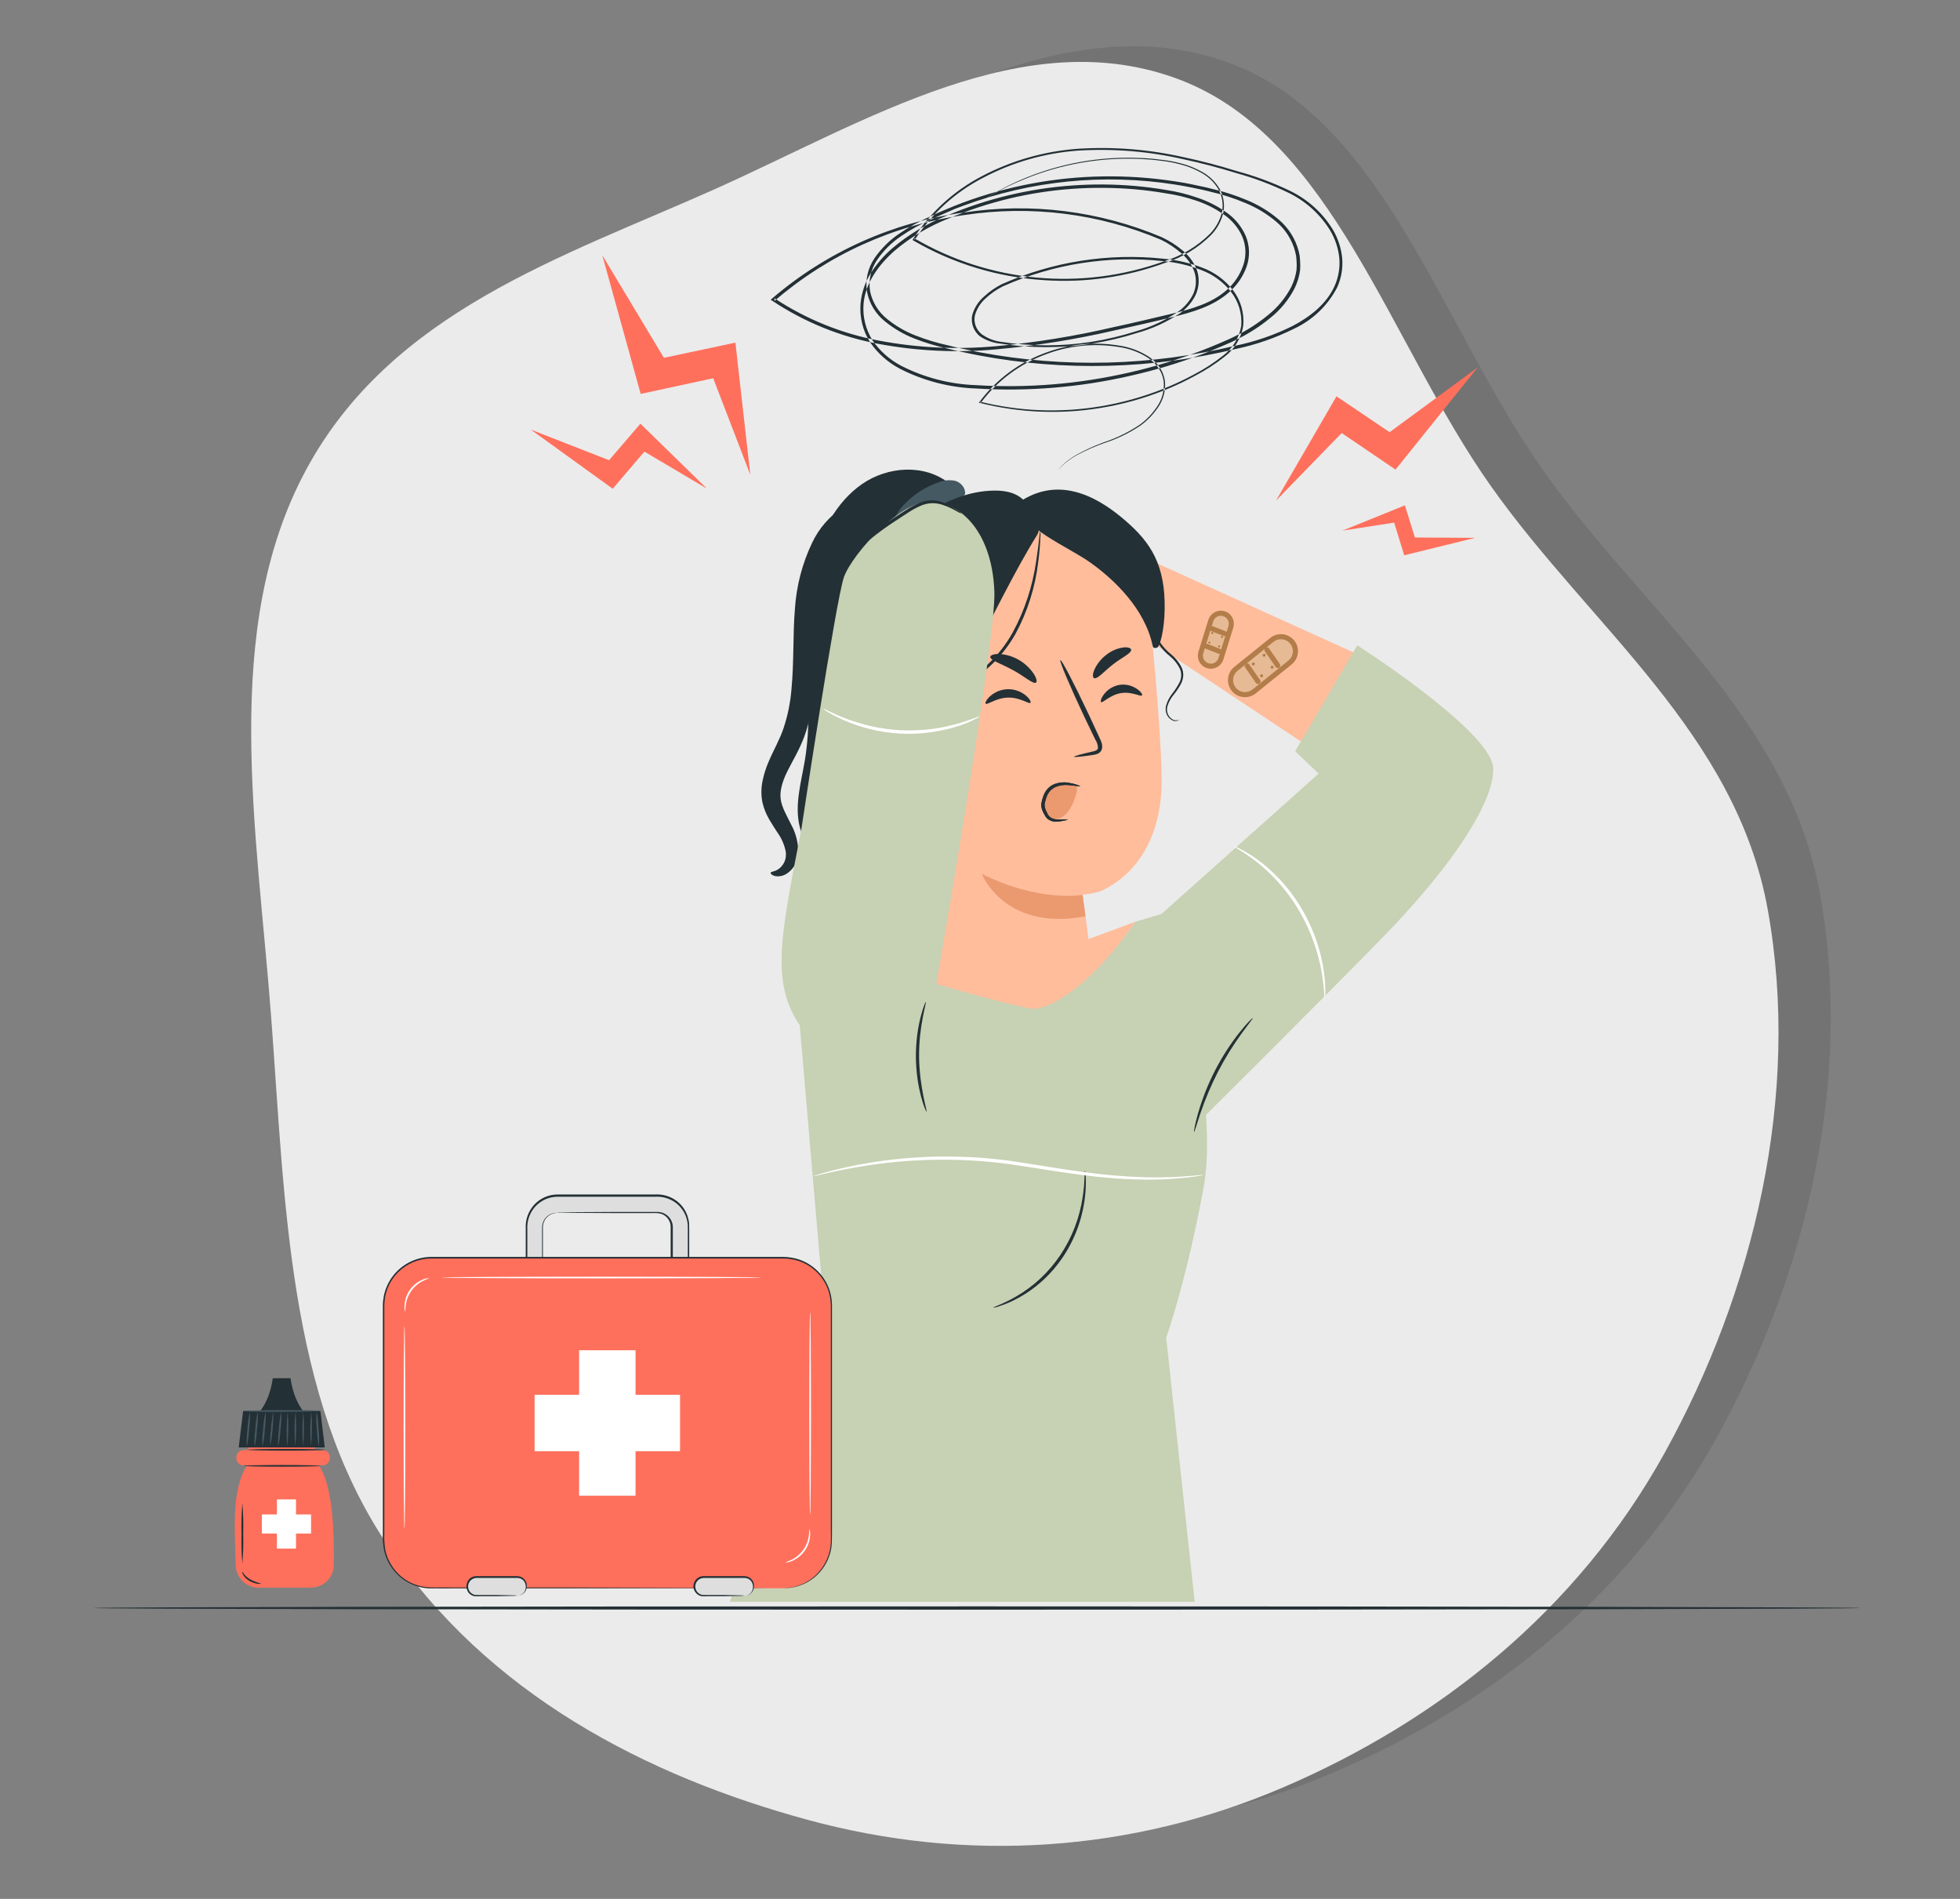 <svg fill-rule="evenodd" height="372.0" preserveAspectRatio="xMinYMin meet" version="1.0" viewBox="0 0 384 372" width="384.0" xmlns="http://www.w3.org/2000/svg" xmlns:xlink="http://www.w3.org/1999/xlink"><rect x="0" y="0" width="384" height="372" fill="#808080" stroke="none"/><title>...</title><desc>...</desc><g clip="0 0 384 372" id="group" transform="scale(1,-1) translate(0,-372)"><g transform=""><g transform=" matrix(1,0,0,-1,0,372)"><g transform=""><path d="M 63.373 196.194 C 60.612 159.59 53.445 120.267 70.112 89.15 C 86.817 57.962 120.451 47.319 150.245 34.003 C 179.835 20.779 211.101 0.95 241.458 12.571 C 271.358 24.018 282.501 64.142 302.408 92.254 C 321.869 119.736 350.373 140.609 356.584 175.148 C 363.163 211.733 353.732 250.139 336.432 281.46 C 319.209 312.643 291.826 334.138 261.615 347.091 C 231.87 359.845 199.64 361.911 168.533 353.452 C 136.985 344.873 105.745 328.905 85.965 299.325 C 66.621 270.398 66.098 232.326 63.373 196.194 Z " style="stroke: none; stroke-opacity: 0.1; stroke-linecap: butt; stroke-width: 1; fill: rgb(0%,0%,0%); fill-opacity: 0.1; fill-rule: evenodd;"/></g><g transform=""><path d="M 53.129 199.266 C 50.368 162.662 43.201 123.339 59.868 92.222 C 76.573 61.034 110.207 50.391 140.001 37.075 C 169.591 23.851 200.857 4.023 231.213 15.643 C 261.114 27.09 272.257 67.214 292.164 95.326 C 311.625 122.808 340.129 143.681 346.34 178.22 C 352.919 214.806 343.487 253.211 326.188 284.532 C 308.965 315.715 281.582 337.21 251.371 350.164 C 221.626 362.918 189.395 364.983 158.289 356.524 C 126.741 347.945 95.501 331.977 75.721 302.397 C 56.377 273.47 55.854 235.398 53.129 199.266 Z " style="stroke: none; stroke-opacity: 0.1; stroke-linecap: butt; stroke-width: 1; fill: rgb(92%,92%,92%); fill-rule: evenodd;"/></g><g transform=""><path d="M 240.497 116.619 L 225.757 109.936 L 223.395 124.355 L 235.289 132.254 L 242.161 125.345 L 240.497 116.619 Z " style="stroke: none; stroke-opacity: 0.1; stroke-linecap: butt; stroke-width: 1; fill: rgb(100%,74%,61%); fill-rule: evenodd;"/></g><g transform=""><path d="M 156.659 161.881 C 155.633 157.628 156.981 153.205 157.697 148.883 C 158.741 142.575 158.419 136.123 158.192 129.734 C 157.965 123.345 157.834 116.856 159.242 110.629 C 160.65 104.403 163.787 98.377 168.858 94.85 C 173.928 91.324 181.146 90.835 185.996 94.713 L 183.61 111.118 C 185.834 134.234 185.526 157.542 182.691 180.585 C 176.102 181.72 169.409 182.037 162.749 181.531 C 161.383 181.431 159.797 181.142 159.17 179.871 C 158.401 178.317 159.564 176.551 160.047 174.86 C 160.679 172.661 160.047 170.287 159.194 168.182 C 158.341 166.078 157.196 164.086 156.659 161.881 Z " style="stroke: none; stroke-opacity: 0.1; stroke-linecap: butt; stroke-width: 1; fill: rgb(14%,19%,21%); fill-rule: evenodd;"/></g><g transform=""><path d="M 177.038 98.94 C 178.954 96.881 181.322 95.348 183.934 94.474 C 184.98 94.05 186.121 93.961 187.215 94.217 C 188.283 94.555 189.207 95.627 189.076 96.785 L 182.705 106.488 C 181.446 107.741 179.371 107.585 177.796 106.789 C 176.603 106.163 175.445 105.142 175.147 103.757 C 174.765 102.003 175.833 100.249 177.038 98.94 Z " style="stroke: none; stroke-opacity: 0.1; stroke-linecap: butt; stroke-width: 1; fill: rgb(27%,35%,39%); fill-rule: evenodd;"/></g><g transform=""><path d="M 225.801 126.162 C 224.501 112.244 213.06 101.207 199.512 101.733 C 185.142 102.315 174.267 115 175.269 129.626 L 180.751 188.426 C 180.857 189.564 181.324 190.631 182.076 191.458 C 186.084 195.918 192.581 198.849 197.961 198.736 C 203.181 198.636 208.144 196.381 212.105 193.099 C 212.761 192.552 213.269 191.833 213.577 191.015 C 213.884 190.197 213.982 189.309 213.859 188.438 L 212.123 175.359 C 212.12 175.348 212.12 175.337 212.122 175.325 C 212.124 175.314 212.128 175.303 212.134 175.294 C 212.141 175.284 212.149 175.276 212.158 175.27 C 212.167 175.264 212.178 175.261 212.189 175.259 C 213.363 175.159 214.525 174.93 215.654 174.576 C 218.816 173.192 226.678 168.419 227.537 155.052 C 227.824 150.667 226.941 138.364 225.801 126.162 Z " style="stroke: none; stroke-opacity: 0.1; stroke-linecap: butt; stroke-width: 1; fill: rgb(100%,74%,61%); fill-rule: evenodd;"/></g><g transform=""><path d="M 210.429 148.249 C 210.429 148.117 211.765 147.748 213.966 147.247 C 214.527 147.134 215.052 146.971 215.112 146.564 C 215.105 145.956 214.92 145.365 214.581 144.873 L 212.517 140.588 C 209.636 134.481 207.494 129.438 207.745 129.313 C 207.995 129.188 210.512 134.055 213.394 140.162 C 214.092 141.665 214.76 143.1 215.392 144.478 C 215.666 145.104 216.096 145.837 215.887 146.739 C 215.822 146.952 215.711 147.147 215.563 147.309 C 215.415 147.471 215.234 147.595 215.034 147.673 C 214.729 147.792 214.41 147.87 214.086 147.904 C 211.843 148.236 210.453 148.38 210.429 148.249 Z " style="stroke: none; stroke-opacity: 0.1; stroke-linecap: butt; stroke-width: 1; fill: rgb(14%,19%,21%); fill-rule: evenodd;"/></g><g transform=""><path d="M 223.745 136.215 C 223.554 136.591 221.752 135.407 219.569 135.789 C 217.386 136.172 215.99 137.832 215.715 137.531 C 215.572 137.406 215.715 136.754 216.312 135.984 C 217.066 135.022 218.125 134.379 219.295 134.173 C 220.482 133.986 221.694 134.255 222.707 134.931 C 223.524 135.47 223.864 136.04 223.745 136.215 Z " style="stroke: none; stroke-opacity: 0.1; stroke-linecap: butt; stroke-width: 1; fill: rgb(14%,19%,21%); fill-rule: evenodd;"/></g><g transform=""><path d="M 201.896 137.668 C 201.634 138.019 199.88 136.591 197.482 136.66 C 195.084 136.729 193.378 138.188 193.103 137.85 C 192.972 137.7 193.228 137.073 193.968 136.397 C 194.946 135.531 196.176 135.045 197.454 135.019 C 198.733 134.992 199.981 135.428 200.989 136.253 C 201.747 136.898 202.027 137.512 201.896 137.668 Z " style="stroke: none; stroke-opacity: 0.1; stroke-linecap: butt; stroke-width: 1; fill: rgb(14%,19%,21%); fill-rule: evenodd;"/></g><g transform=""><path d="M 212.103 175.319 C 212.103 175.319 203.626 176.835 192.346 171.191 C 192.346 171.191 196.754 182.529 212.664 179.504 L 212.103 175.319 Z " style="stroke: none; stroke-opacity: 0.1; stroke-linecap: butt; stroke-width: 1; fill: rgb(92%,60%,43%); fill-rule: evenodd;"/></g><g transform=""><path d="M 210.362 153.699 C 209.616 153.453 208.824 153.407 208.057 153.564 C 207.29 153.722 206.573 154.078 205.971 154.601 C 205.529 154.969 205.162 155.425 204.891 155.943 C 204.619 156.462 204.449 157.032 204.39 157.621 C 204.336 158.182 204.449 158.748 204.716 159.239 C 204.982 159.73 205.388 160.121 205.876 160.358 C 206.979 160.796 208.31 160.157 209.145 159.155 C 209.917 158.095 210.485 156.886 210.815 155.597 C 210.946 155.257 211.015 154.893 211.018 154.526 C 211.019 154.351 210.97 154.179 210.877 154.033 C 210.785 153.887 210.653 153.773 210.499 153.706 Z " style="stroke: none; stroke-opacity: 0.1; stroke-linecap: butt; stroke-width: 0; fill: rgb(92%,60%,43%); fill-rule: evenodd;"/><path d="M 210.362 153.699 C 209.616 153.453 208.824 153.407 208.057 153.564 C 207.29 153.722 206.573 154.078 205.971 154.601 C 205.529 154.969 205.162 155.425 204.891 155.943 C 204.619 156.462 204.449 157.032 204.39 157.621 C 204.336 158.182 204.449 158.748 204.716 159.239 C 204.982 159.73 205.388 160.121 205.876 160.358 C 206.979 160.796 208.31 160.157 209.145 159.155 C 209.917 158.095 210.485 156.886 210.815 155.597 C 210.946 155.257 211.015 154.893 211.018 154.526 C 211.019 154.351 210.97 154.179 210.877 154.033 C 210.785 153.887 210.653 153.773 210.499 153.706 " style="stroke: none; stroke-opacity: 0.1; stroke-linecap: butt; stroke-width: 1; fill: none; fill-opacity: 0.1; fill-rule: evenodd;"/></g><g transform=""><path d="M 202.978 133.72 C 202.465 134.108 200.788 132.548 198.462 131.277 C 196.135 130.005 194.006 129.36 194.018 128.696 C 194.018 128.383 194.644 128.113 195.67 128.113 C 197.008 128.174 198.315 128.55 199.496 129.212 C 200.678 129.875 201.702 130.807 202.494 131.941 C 203.079 132.836 203.216 133.532 202.978 133.72 Z " style="stroke: none; stroke-opacity: 0.1; stroke-linecap: butt; stroke-width: 1; fill: rgb(14%,19%,21%); fill-rule: evenodd;"/></g><g transform=""><path d="M 221.621 127.344 C 221.555 128.051 219.795 128.791 218.041 130.169 C 216.288 131.547 215.059 133.025 214.379 132.868 C 214.075 132.774 214.003 132.179 214.379 131.271 C 214.908 130.068 215.731 129.032 216.765 128.271 C 217.771 127.474 218.961 126.974 220.213 126.824 C 221.12 126.755 221.633 127.012 221.621 127.344 Z " style="stroke: none; stroke-opacity: 0.1; stroke-linecap: butt; stroke-width: 1; fill: rgb(14%,19%,21%); fill-rule: evenodd;"/></g><g transform=""><path d="M 201.025 98.524 C 199.569 96.645 197.297 96.087 194.857 96.106 C 184.907 96.175 174.986 104.124 170.84 113.645 C 166.694 123.166 168.329 136.007 173.739 144.777 L 177.486 144.839 C 185.002 143.098 194.427 118.769 203.22 104.75 C 204.312 102.959 202.266 100.134 201.025 98.524 Z " style="stroke: none; stroke-opacity: 0.1; stroke-linecap: butt; stroke-width: 1; fill: rgb(14%,19%,21%); fill-rule: evenodd;"/></g><g transform=""><path d="M 220.633 102.126 C 215.861 97.948 208.338 93.125 200.41 97.898 C 199.545 100.585 202.534 103.391 204.908 104.926 C 208.386 107.168 211.339 108.584 213.642 110.225 C 218.306 113.539 224.331 119.295 225.835 126.543 C 225.924 127 226.27 127.013 226.7 126.869 C 227.254 126.681 228.113 123.473 228.179 119.396 C 228.334 110.682 225.435 106.304 220.633 102.126 Z " style="stroke: none; stroke-opacity: 0.1; stroke-linecap: butt; stroke-width: 1; fill: rgb(14%,19%,21%); fill-rule: evenodd;"/></g><g transform=""><path d="M 179.197 139.759 C 178.952 139.671 169.414 137.435 170.338 147.445 C 171.263 157.455 180.641 154.41 180.635 154.122 C 180.629 153.834 179.197 139.759 179.197 139.759 Z " style="stroke: none; stroke-opacity: 0.1; stroke-linecap: butt; stroke-width: 1; fill: rgb(100%,74%,61%); fill-rule: evenodd;"/></g><g transform=""><path d="M 177.372 150.626 C 177.324 150.626 177.217 150.764 176.949 150.927 C 176.57 151.147 176.125 151.203 175.708 151.083 C 174.664 150.795 173.662 149.204 173.453 147.406 C 173.348 146.551 173.427 145.682 173.686 144.863 C 173.749 144.543 173.885 144.243 174.084 143.991 C 174.283 143.739 174.537 143.542 174.825 143.416 C 175.01 143.344 175.213 143.343 175.4 143.411 C 175.586 143.48 175.743 143.615 175.845 143.792 C 176 144.062 175.958 144.268 176.012 144.281 C 176.066 144.293 176.197 144.087 176.084 143.686 C 176.007 143.444 175.856 143.237 175.654 143.097 C 175.373 142.915 175.034 142.856 174.712 142.934 C 174.327 143.054 173.978 143.276 173.699 143.579 C 173.42 143.882 173.22 144.255 173.119 144.663 C 172.792 145.571 172.684 146.55 172.803 147.513 C 173.047 149.524 174.205 151.309 175.624 151.585 C 175.887 151.636 176.157 151.625 176.415 151.552 C 176.673 151.48 176.913 151.347 177.116 151.165 C 177.378 150.87 177.408 150.639 177.372 150.626 Z " style="stroke: none; stroke-opacity: 0.1; stroke-linecap: butt; stroke-width: 1; fill: rgb(92%,60%,43%); fill-rule: evenodd;"/></g><g transform=""><path d="M 182.694 135.755 C 182.664 135.611 184.984 135.498 188.259 133.876 C 192.486 131.659 196.009 128.201 198.4 123.922 C 200.74 119.608 202.299 114.876 203 109.966 C 203.298 108.087 203.471 106.546 203.596 105.481 C 203.624 104.927 203.698 104.375 203.817 103.834 C 203.876 104.388 203.876 104.947 203.817 105.5 C 203.775 106.571 203.668 108.125 203.417 110.029 C 202.832 115.033 201.303 119.865 198.919 124.242 C 196.014 129.347 191.797 132.767 188.42 134.264 C 187.087 134.89 185.684 135.339 184.245 135.598 C 183.85 135.672 183.452 135.722 183.052 135.749 C 182.933 135.77 182.813 135.772 182.694 135.755 Z " style="stroke: none; stroke-opacity: 0.1; stroke-linecap: butt; stroke-width: 1; fill: rgb(14%,19%,21%); fill-rule: evenodd;"/></g><g transform=""><path d="M 230.995 141.007 C 230.626 141.154 230.219 141.154 229.85 141.007 C 229.437 140.803 229.098 140.465 228.884 140.042 C 228.744 139.766 228.661 139.462 228.639 139.151 C 228.618 138.839 228.658 138.526 228.758 138.232 C 229.003 137.491 229.378 136.805 229.862 136.208 C 230.446 135.502 230.961 134.736 231.401 133.922 C 231.634 133.453 231.776 132.94 231.818 132.412 C 231.847 131.854 231.745 131.297 231.52 130.79 C 231.026 129.786 230.33 128.908 229.48 128.216 C 228.663 127.57 227.943 126.799 227.344 125.929 C 226.87 125.087 226.649 124.112 226.712 123.135 C 226.79 121.256 227.386 119.54 227.416 118.03 C 227.531 116.836 227.271 115.635 226.676 114.61 C 226.504 114.341 226.288 114.105 226.038 113.915 C 225.865 113.79 225.77 113.733 225.764 113.746 C 226.051 114.039 226.309 114.362 226.533 114.71 C 227.051 115.72 227.259 116.873 227.13 118.012 C 227.064 119.459 226.438 121.144 226.33 123.117 C 226.248 124.184 226.484 125.252 227.004 126.174 C 227.621 127.084 228.365 127.891 229.212 128.566 C 230.015 129.215 230.676 130.038 231.15 130.978 C 231.341 131.413 231.433 131.889 231.417 132.367 C 231.401 132.846 231.28 133.314 231.061 133.734 C 230.641 134.527 230.149 135.276 229.593 135.97 C 229.098 136.613 228.721 137.349 228.484 138.138 C 228.383 138.474 228.349 138.828 228.385 139.179 C 228.421 139.529 228.526 139.868 228.693 140.173 C 228.949 140.63 229.344 140.983 229.814 141.176 C 230.113 141.289 230.44 141.289 230.739 141.176 C 230.836 141.142 230.924 141.084 230.995 141.007 Z " style="stroke: none; stroke-opacity: 0.1; stroke-linecap: butt; stroke-width: 1; fill: rgb(14%,19%,21%); fill-rule: evenodd;"/></g><g transform=""><path d="M 181.491 172.032 C 181.586 171.927 181.67 171.812 181.741 171.687 C 181.973 171.347 182.173 170.984 182.338 170.604 C 182.94 169.21 183.222 167.686 183.161 166.156 C 183.12 165.096 182.918 164.049 182.564 163.056 C 182.107 161.96 181.553 160.912 180.912 159.924 C 180.315 158.878 179.808 157.575 180.351 156.384 C 180.894 155.194 182.021 154.349 182.737 152.989 C 182.92 152.64 183.015 152.248 183.015 151.849 C 183.015 151.451 182.92 151.059 182.737 150.709 C 182.348 150.105 181.896 149.548 181.389 149.049 C 181.001 148.573 180.735 148 180.617 147.384 C 180.499 146.769 180.533 146.133 180.715 145.535 C 181.022 144.41 181.515 143.35 182.171 142.403 C 182.747 141.547 183.252 140.639 183.68 139.691 C 184.013 138.996 184.175 138.225 184.154 137.448 C 184.132 136.67 183.926 135.911 183.555 135.237 C 183.34 134.879 183.042 134.584 182.69 134.379 C 182.572 134.304 182.443 134.251 182.308 134.223 C 182.755 134.494 183.133 134.874 183.411 135.331 C 183.736 135.983 183.905 136.707 183.905 137.442 C 183.905 138.178 183.736 138.902 183.411 139.553 C 182.969 140.473 182.458 141.355 181.884 142.19 C 181.19 143.168 180.665 144.266 180.333 145.435 C 180.17 146.089 180.129 146.77 180.214 147.44 C 180.32 148.142 180.621 148.796 181.079 149.319 C 181.545 149.792 181.964 150.312 182.332 150.872 C 182.483 151.154 182.563 151.472 182.563 151.796 C 182.563 152.12 182.483 152.438 182.332 152.72 C 181.735 153.935 180.542 154.8 179.946 156.146 C 179.664 156.813 179.609 157.56 179.79 158.264 C 179.96 158.907 180.217 159.521 180.554 160.086 C 181.194 161.058 181.751 162.087 182.218 163.162 C 182.561 164.118 182.762 165.124 182.815 166.144 C 182.906 167.639 182.68 169.136 182.153 170.528 C 181.771 171.512 181.455 172.007 181.491 172.032 Z " style="stroke: none; stroke-opacity: 0.1; stroke-linecap: butt; stroke-width: 1; fill: rgb(14%,19%,21%); fill-rule: evenodd;"/></g><g transform=""><path d="M 150.99 170.978 C 150.943 171.109 151.139 171.41 151.754 171.604 C 152.209 171.702 152.678 171.696 153.131 171.588 C 153.583 171.48 154.009 171.272 154.379 170.978 C 155.28 170.32 155.929 169.348 156.21 168.234 C 156.316 167.808 156.38 167.371 156.401 166.931 C 156.385 165.015 155.894 163.137 154.975 161.482 C 154.134 159.778 153.15 158.118 152.947 156.539 C 152.744 154.961 153.245 153.169 154.229 151.159 C 155.214 149.148 156.616 146.943 157.618 144.168 C 158.59 141.417 159.208 138.541 159.455 135.618 C 160.01 129.742 159.616 124.343 159.801 119.664 C 159.874 115.575 160.602 111.528 161.955 107.693 C 162.882 105.144 164.304 102.825 166.13 100.884 C 166.804 100.22 167.323 99.675 167.735 99.331 C 168.147 98.986 168.29 98.704 168.224 98.535 C 168.159 98.366 167.86 98.379 167.323 98.498 C 166.54 98.697 165.788 99.015 165.092 99.444 C 162.537 101.102 160.471 103.475 159.127 106.296 C 157.176 110.366 156.022 114.804 155.733 119.35 C 155.321 124.361 155.572 129.748 155.059 135.085 C 154.849 137.619 154.344 140.116 153.555 142.521 C 152.84 144.757 151.581 146.862 150.573 149.254 C 150.042 150.478 149.641 151.759 149.38 153.075 C 149.105 154.441 149.105 155.851 149.38 157.216 C 149.664 158.419 150.129 159.568 150.758 160.617 C 151.301 161.557 151.843 162.352 152.309 163.085 C 153.13 164.219 153.695 165.534 153.961 166.931 C 153.984 167.198 153.984 167.466 153.961 167.733 C 153.948 167.963 153.908 168.19 153.842 168.41 C 153.717 168.831 153.515 169.223 153.245 169.562 C 152.231 170.884 151.086 170.627 150.99 170.978 Z " style="stroke: none; stroke-opacity: 0.1; stroke-linecap: butt; stroke-width: 1; fill: rgb(14%,19%,21%); fill-rule: evenodd;"/></g><g transform=""><path d="M 209.15 160.569 C 209.15 160.612 208.929 160.662 208.553 160.75 C 207.976 160.88 207.389 160.956 206.799 160.976 C 206.598 160.971 206.398 160.942 206.203 160.888 C 205.982 160.83 205.767 160.746 205.564 160.637 C 205.337 160.512 205.135 160.342 204.968 160.136 C 204.813 159.925 204.677 159.698 204.562 159.46 C 204.258 158.974 204.066 158.421 204.002 157.844 C 203.995 157.68 204.007 157.516 204.037 157.355 L 204.127 156.923 C 204.198 156.641 204.276 156.347 204.377 156.058 C 204.565 155.474 204.872 154.939 205.278 154.492 C 205.67 154.085 206.142 153.772 206.662 153.578 C 207.514 153.268 208.426 153.184 209.317 153.334 C 210.802 153.584 211.637 153.96 211.625 154.035 C 211.613 154.11 210.701 153.916 209.275 153.791 C 208.465 153.719 207.65 153.837 206.889 154.135 C 206.455 154.316 206.061 154.589 205.731 154.937 C 205.394 155.326 205.138 155.785 204.98 156.284 C 204.888 156.544 204.81 156.81 204.747 157.08 L 204.658 157.48 C 204.646 157.593 204.646 157.706 204.658 157.819 C 204.713 158.302 204.87 158.766 205.117 159.178 C 205.258 159.584 205.519 159.931 205.863 160.168 C 206.176 160.361 206.527 160.478 206.889 160.512 C 207.581 160.562 208.183 160.512 208.595 160.512 C 209.006 160.512 209.15 160.525 209.15 160.569 Z " style="stroke: none; stroke-opacity: 0.1; stroke-linecap: butt; stroke-width: 1; fill: rgb(14%,19%,21%); fill-rule: evenodd;"/></g><g transform=""><path d="M 222.453 180.564 L 209.287 185.438 C 209.287 185.438 210.802 198.886 210.868 198.053 C 210.934 197.22 222.453 180.564 222.453 180.564 Z " style="stroke: none; stroke-opacity: 0.1; stroke-linecap: butt; stroke-width: 1; fill: rgb(100%,74%,61%); fill-rule: evenodd;"/></g><g transform=""><path d="M 209.15 160.569 C 209.15 160.612 208.929 160.662 208.553 160.75 C 207.976 160.88 207.389 160.956 206.799 160.976 C 206.598 160.971 206.398 160.942 206.203 160.888 C 205.982 160.83 205.767 160.746 205.564 160.637 C 205.337 160.512 205.135 160.342 204.968 160.136 C 204.813 159.925 204.677 159.698 204.562 159.46 C 204.258 158.974 204.066 158.421 204.002 157.844 C 203.995 157.68 204.007 157.516 204.037 157.355 L 204.127 156.923 C 204.198 156.641 204.276 156.347 204.377 156.058 C 204.565 155.474 204.872 154.939 205.278 154.492 C 205.67 154.085 206.142 153.772 206.662 153.578 C 207.514 153.268 208.426 153.184 209.317 153.334 C 210.802 153.584 211.637 153.96 211.625 154.035 C 211.613 154.11 210.701 153.916 209.275 153.791 C 208.465 153.719 207.65 153.837 206.889 154.135 C 206.455 154.316 206.061 154.589 205.731 154.937 C 205.394 155.326 205.138 155.785 204.98 156.284 C 204.888 156.544 204.81 156.81 204.747 157.08 L 204.658 157.48 C 204.646 157.593 204.646 157.706 204.658 157.819 C 204.713 158.302 204.87 158.766 205.117 159.178 C 205.258 159.584 205.519 159.931 205.863 160.168 C 206.176 160.361 206.527 160.478 206.889 160.512 C 207.581 160.562 208.183 160.512 208.595 160.512 C 209.006 160.512 209.15 160.525 209.15 160.569 Z " style="stroke: none; stroke-opacity: 0.1; stroke-linecap: butt; stroke-width: 1; fill: rgb(14%,19%,21%); fill-rule: evenodd;"/></g><g transform=""><path d="M 235.287 132.25 L 256.041 146.037 L 265.704 128.047 L 240.495 116.615 Z " style="stroke: none; stroke-opacity: 0.1; stroke-linecap: butt; stroke-width: 0; fill: rgb(100%,74%,61%); fill-rule: evenodd;"/><path d="M 235.287 132.25 L 256.041 146.037 L 265.704 128.047 L 240.495 116.615 " style="stroke: none; stroke-opacity: 0.1; stroke-linecap: butt; stroke-width: 1; fill: none; fill-opacity: 0.1; fill-rule: evenodd;"/></g><g transform=""><path d="M 157.027 162.272 C 157.027 162.272 163.75 117.66 165.331 113.087 C 166.912 108.515 177.327 96.801 183.644 98.248 C 189.962 99.695 194.448 106.072 194.818 115.919 C 195.187 125.765 182.797 196.529 182.797 196.529 C 182.797 196.529 164.663 211.162 157.683 202.217 C 150.704 193.272 152.792 184.214 157.027 162.272 Z " style="stroke: none; stroke-opacity: 0.1; stroke-linecap: butt; stroke-width: 1; fill: rgb(78%,82%,70%); fill-rule: evenodd;"/></g><g transform=""><path d="M 169.516 188.689 C 169.516 188.689 200.774 198.122 203.053 197.628 C 212.633 195.542 222.452 180.565 222.452 180.565 L 228.596 178.748 C 228.596 178.748 239.197 214.077 235.815 232.568 C 232.432 251.059 228.477 262.04 228.477 262.04 L 234.055 313.792 L 143 313.792 L 161.57 257.774 L 156.684 200.81 L 169.516 188.689 Z " style="stroke: none; stroke-opacity: 0.1; stroke-linecap: butt; stroke-width: 1; fill: rgb(78%,82%,70%); fill-rule: evenodd;"/></g><g transform=""><path d="M 253.751 147.172 L 258.35 151.557 L 227.545 179.056 L 234.357 220.329 C 234.357 220.329 260.808 194.02 271.283 183.228 C 287.89 166.089 293.891 153.875 292.293 149.283 C 289.62 141.597 265.914 126.42 265.914 126.42 L 253.751 147.172 Z " style="stroke: none; stroke-opacity: 0.1; stroke-linecap: butt; stroke-width: 1; fill: rgb(78%,82%,70%); fill-rule: evenodd;"/></g><g transform=""><path d="M 181.519 217.779 C 181.454 217.779 180.923 216.689 180.44 214.766 C 180.147 213.637 179.918 212.491 179.754 211.334 C 179.56 209.914 179.455 208.483 179.438 207.049 C 179.438 205.615 179.526 204.181 179.7 202.758 C 179.849 201.6 180.064 200.451 180.344 199.319 C 180.833 197.39 181.317 196.256 181.382 196.288 C 181.585 196.338 179.992 201.017 180.064 207.043 C 180.135 213.069 181.722 217.729 181.519 217.779 Z " style="stroke: none; stroke-opacity: 0.1; stroke-linecap: butt; stroke-width: 1; fill: rgb(14%,19%,21%); fill-rule: evenodd;"/></g><g transform=""><path d="M 212.566 229.342 C 212.675 229.796 212.727 230.264 212.721 230.732 C 212.768 232.004 212.714 233.278 212.56 234.541 C 212.062 238.747 210.587 242.759 208.264 246.225 C 205.941 249.691 202.842 252.504 199.24 254.416 C 198.159 254.995 197.033 255.476 195.875 255.857 C 195.46 256.025 195.024 256.132 194.581 256.177 C 194.539 256.058 196.37 255.55 199.031 254.009 C 202.497 252.03 205.481 249.239 207.752 245.851 C 210.023 242.464 211.52 238.572 212.125 234.478 C 212.602 231.334 212.447 229.342 212.566 229.342 Z " style="stroke: none; stroke-opacity: 0.1; stroke-linecap: butt; stroke-width: 1; fill: rgb(14%,19%,21%); fill-rule: evenodd;"/></g><g transform=""><path d="M 245.429 199.446 C 245.501 199.515 244.6 200.598 243.27 202.434 C 241.534 204.822 239.976 207.348 238.611 209.988 C 237.258 212.636 236.097 215.387 235.139 218.219 C 234.405 220.399 234.035 221.777 233.946 221.752 C 233.856 221.727 234.095 220.311 234.727 218.075 C 236.421 212.243 239.21 206.827 242.93 202.145 C 244.355 200.366 245.375 199.389 245.429 199.446 Z " style="stroke: none; stroke-opacity: 0.1; stroke-linecap: butt; stroke-width: 1; fill: rgb(14%,19%,21%); fill-rule: evenodd;"/></g><g transform=""><path d="M 235.808 230.177 C 235.559 230.264 235.3 230.318 235.038 230.339 C 234.531 230.415 233.786 230.559 232.813 230.653 C 230.076 230.971 227.323 231.119 224.569 231.097 C 220.484 231.052 216.405 230.759 212.352 230.22 C 207.771 229.675 202.772 228.78 197.528 228.022 C 188.543 226.844 179.449 226.916 170.482 228.235 C 167.04 228.742 164.284 229.325 162.381 229.751 L 160.197 230.258 C 159.945 230.336 159.685 230.382 159.422 230.396 C 159.659 230.282 159.907 230.194 160.162 230.133 C 160.657 229.982 161.384 229.751 162.327 229.506 C 164.218 228.999 166.974 228.347 170.416 227.777 C 174.455 227.123 178.53 226.731 182.615 226.606 C 184.924 226.543 187.346 226.569 189.857 226.675 C 192.368 226.782 194.957 227.032 197.612 227.37 C 202.885 228.135 207.86 229.043 212.424 229.625 C 216.457 230.185 220.515 230.522 224.581 230.634 C 228.053 230.703 230.863 230.565 232.801 230.402 C 233.768 230.346 234.519 230.239 235.032 230.208 C 235.29 230.174 235.549 230.164 235.808 230.177 Z " style="stroke: none; stroke-opacity: 0.1; stroke-linecap: butt; stroke-width: 1; fill: rgb(100%,100%,100%); fill-rule: evenodd;"/></g><g transform=""><path d="M 259.567 195.628 C 259.436 195.628 259.478 193.542 258.905 190.266 C 258.827 189.859 258.744 189.433 258.66 189.013 C 258.577 188.593 258.434 188.111 258.32 187.641 C 258.106 186.689 257.76 185.706 257.42 184.666 C 255.842 180.181 253.406 176.084 250.261 172.627 C 249.516 171.856 248.83 171.098 248.108 170.478 C 247.756 170.165 247.428 169.852 247.088 169.557 L 246.091 168.768 C 243.538 166.789 241.731 165.918 241.79 165.799 C 242.24 165.932 242.672 166.121 243.079 166.363 L 243.747 166.707 C 243.992 166.839 244.242 167.008 244.517 167.177 C 245.149 167.545 245.76 167.95 246.348 168.392 L 247.38 169.163 C 247.738 169.432 248.078 169.758 248.442 170.071 C 249.221 170.743 249.966 171.458 250.673 172.213 C 253.928 175.686 256.418 179.866 257.968 184.459 C 258.297 185.524 258.637 186.532 258.833 187.503 C 258.935 187.992 259.066 188.449 259.144 188.907 C 259.221 189.364 259.281 189.796 259.352 190.216 C 259.468 190.965 259.548 191.719 259.591 192.477 C 259.591 192.809 259.651 193.103 259.657 193.41 L 259.657 194.156 C 259.679 194.648 259.649 195.142 259.567 195.628 Z " style="stroke: none; stroke-opacity: 0.1; stroke-linecap: butt; stroke-width: 1; fill: rgb(100%,100%,100%); fill-rule: evenodd;"/></g><g transform=""><path d="M 191.987 140.337 C 191.647 140.599 191.274 140.809 190.878 140.963 C 190.434 141.199 189.978 141.408 189.512 141.59 C 188.975 141.796 188.366 142.059 187.662 142.26 C 186.958 142.46 186.207 142.723 185.366 142.886 C 184.525 143.049 183.636 143.249 182.687 143.412 C 178.543 144.028 174.325 143.816 170.256 142.786 C 169.325 142.529 168.466 142.297 167.631 141.997 C 166.796 141.696 166.074 141.42 165.4 141.126 C 164.726 140.832 164.141 140.537 163.61 140.28 C 163.163 140.061 162.726 139.816 162.304 139.547 C 161.924 139.357 161.571 139.112 161.254 138.821 C 161.308 138.714 162.865 139.641 165.549 140.7 C 166.223 140.957 166.963 141.245 167.774 141.477 C 168.585 141.709 169.45 141.965 170.369 142.197 C 172.374 142.653 174.411 142.942 176.46 143.062 C 178.509 143.144 180.561 143.06 182.598 142.811 C 183.534 142.667 184.429 142.548 185.246 142.354 C 186.064 142.16 186.839 141.984 187.531 141.796 C 190.335 140.994 191.94 140.224 191.987 140.337 Z " style="stroke: none; stroke-opacity: 0.1; stroke-linecap: butt; stroke-width: 1; fill: rgb(100%,100%,100%); fill-rule: evenodd;"/></g><g transform=""><path d="M 164.721 112.039 C 164.832 111.65 164.999 111.28 165.216 110.943 C 165.751 110 166.366 109.109 167.053 108.281 C 168.777 106.145 171.67 103.727 175.082 101.497 C 175.93 100.933 176.765 100.401 177.576 99.881 C 178.359 99.367 179.181 98.92 180.034 98.547 C 180.827 98.201 181.675 98.016 182.533 98.002 C 183.277 98.007 184.015 98.142 184.716 98.403 C 185.707 98.78 186.649 99.285 187.52 99.906 C 187.858 100.1 188.166 100.348 188.433 100.639 C 188.068 100.513 187.72 100.341 187.395 100.125 C 186.499 99.615 185.558 99.195 184.585 98.873 C 183.922 98.662 183.232 98.562 182.539 98.578 C 181.749 98.612 180.972 98.802 180.248 99.136 C 179.422 99.511 178.624 99.953 177.862 100.457 C 177.063 100.984 176.234 101.529 175.381 102.08 C 171.992 104.297 169.117 106.609 167.351 108.619 C 165.586 110.63 164.816 112.096 164.721 112.039 Z " style="stroke: none; stroke-opacity: 0.1; stroke-linecap: butt; stroke-width: 1; fill: rgb(14%,19%,21%); fill-rule: evenodd;"/></g><g transform=""><path d="M 364.48 315.015 C 364.48 315.197 286.99 315.341 191.42 315.341 C 95.849 315.341 18.348 315.197 18.348 315.015 C 18.348 314.834 95.825 314.689 191.414 314.689 C 287.002 314.689 364.48 314.84 364.48 315.015 Z " style="stroke: none; stroke-opacity: 0.1; stroke-linecap: butt; stroke-width: 1; fill: rgb(14%,19%,21%); fill-rule: evenodd;"/></g><g transform=""><path d="M 242.222 130.939 L 249.266 125.266 C 249.853 124.795 250.602 124.576 251.35 124.657 C 252.098 124.739 252.783 125.114 253.255 125.7 C 253.726 126.287 253.945 127.036 253.864 127.784 C 253.783 128.532 253.408 129.217 252.821 129.689 L 245.78 135.364 C 245.193 135.834 244.444 136.053 243.696 135.971 C 242.948 135.89 242.263 135.516 241.791 134.93 C 241.32 134.343 241.101 133.594 241.181 132.846 C 241.262 132.098 241.636 131.412 242.222 130.939 Z " style="stroke: none; stroke-opacity: 0.1; stroke-linecap: butt; stroke-width: 1; fill: rgb(90%,73%,58%); fill-rule: evenodd;"/></g><g transform=""><path d="M 248.223 127.318 L 250.338 130.38 " style="stroke: rgb(70%,49%,29%); stroke-linecap: round; stroke-width: 1; fill: none; fill-opacity: 0.1; fill-rule: evenodd;"/></g><g transform=""><path d="M 244.35 130.452 L 246.461 133.503 " style="stroke: rgb(70%,49%,29%); stroke-linecap: round; stroke-width: 1; fill: none; fill-opacity: 0.1; fill-rule: evenodd;"/></g><g transform=""><path d="M 247.412 128.208 C 247.326 128.344 247.365 128.523 247.5 128.61 C 247.635 128.697 247.815 128.657 247.902 128.522 C 247.988 128.387 247.949 128.207 247.814 128.121 C 247.679 128.034 247.499 128.073 247.412 128.208 Z " style="stroke: none; stroke-opacity: 0.1; stroke-linecap: butt; stroke-width: 1; fill: rgb(70%,49%,29%); fill-rule: evenodd;"/></g><g transform=""><path d="M 245.395 130.311 C 245.346 130.28 245.308 130.236 245.285 130.183 C 245.262 130.13 245.255 130.072 245.265 130.015 C 245.276 129.959 245.302 129.906 245.342 129.865 C 245.382 129.823 245.433 129.795 245.489 129.783 C 245.546 129.77 245.604 129.775 245.658 129.796 C 245.711 129.817 245.757 129.853 245.79 129.9 C 245.823 129.948 245.841 130.003 245.842 130.061 C 245.843 130.118 245.827 130.175 245.796 130.223 C 245.755 130.288 245.689 130.334 245.614 130.35 C 245.538 130.367 245.46 130.353 245.395 130.311 Z " style="stroke: none; stroke-opacity: 0.1; stroke-linecap: butt; stroke-width: 1; fill: rgb(70%,49%,29%); fill-rule: evenodd;"/></g><g transform=""><path d="M 248.983 130.552 C 248.896 130.687 248.935 130.867 249.071 130.954 C 249.206 131.04 249.385 131.001 249.472 130.866 C 249.559 130.731 249.519 130.551 249.384 130.464 C 249.249 130.378 249.069 130.417 248.983 130.552 Z " style="stroke: none; stroke-opacity: 0.1; stroke-linecap: butt; stroke-width: 1; fill: rgb(70%,49%,29%); fill-rule: evenodd;"/></g><g transform=""><path d="M 247.012 132.633 C 246.964 132.602 246.925 132.558 246.902 132.505 C 246.879 132.452 246.872 132.394 246.883 132.338 C 246.893 132.281 246.919 132.229 246.959 132.187 C 246.999 132.146 247.05 132.117 247.107 132.105 C 247.163 132.092 247.221 132.097 247.275 132.118 C 247.328 132.139 247.374 132.175 247.407 132.223 C 247.44 132.27 247.458 132.326 247.459 132.383 C 247.46 132.441 247.445 132.497 247.414 132.546 C 247.372 132.61 247.306 132.656 247.231 132.673 C 247.156 132.689 247.077 132.675 247.012 132.633 L 247.012 132.633 Z " style="stroke: none; stroke-opacity: 0.1; stroke-linecap: butt; stroke-width: 1; fill: rgb(70%,49%,29%); fill-rule: evenodd;"/></g><g transform=""><path d="M 242.14 131.031 L 249.184 125.358 C 249.771 124.887 250.52 124.668 251.268 124.749 C 252.016 124.831 252.701 125.206 253.173 125.792 L 253.173 125.792 C 253.644 126.378 253.863 127.128 253.782 127.876 C 253.701 128.624 253.326 129.309 252.739 129.781 L 245.698 135.456 C 245.111 135.926 244.362 136.144 243.614 136.063 C 242.866 135.982 242.181 135.607 241.709 135.022 L 241.709 135.022 C 241.238 134.435 241.019 133.686 241.099 132.937 C 241.18 132.189 241.554 131.504 242.14 131.031 L 242.14 131.031 Z " style="stroke: rgb(70%,49%,29%); stroke-linecap: round; stroke-width: 1; fill: none; fill-opacity: 0.1; fill-rule: evenodd;"/></g><g transform=""><path d="M 235.278 127.749 L 237.232 121.486 C 237.395 120.965 237.758 120.53 238.242 120.277 C 238.725 120.024 239.29 119.973 239.811 120.136 C 240.331 120.299 240.766 120.662 241.019 121.146 C 241.272 121.63 241.323 122.194 241.16 122.715 L 239.209 128.979 C 239.045 129.499 238.682 129.933 238.199 130.186 C 237.715 130.439 237.151 130.49 236.63 130.328 C 236.109 130.165 235.674 129.802 235.421 129.318 C 235.168 128.835 235.116 128.271 235.278 127.749 Z " style="stroke: none; stroke-opacity: 0.1; stroke-linecap: butt; stroke-width: 1; fill: rgb(90%,73%,58%); fill-rule: evenodd;"/></g><g transform=""><path d="M 237.432 123.145 L 239.943 124.136 " style="stroke: rgb(70%,49%,29%); stroke-linecap: round; stroke-width: 1; fill: none; fill-opacity: 0.1; fill-rule: evenodd;"/></g><g transform=""><path d="M 236.363 126.596 L 238.867 127.582 " style="stroke: rgb(70%,49%,29%); stroke-linecap: round; stroke-width: 1; fill: none; fill-opacity: 0.1; fill-rule: evenodd;"/></g><g transform=""><path d="M 237.303 124.009 C 237.306 124.125 237.402 124.217 237.519 124.215 C 237.635 124.213 237.727 124.116 237.725 124 C 237.723 123.883 237.626 123.791 237.51 123.793 C 237.393 123.796 237.301 123.892 237.303 124.009 Z " style="stroke: none; stroke-opacity: 0.1; stroke-linecap: butt; stroke-width: 1; fill: rgb(70%,49%,29%); fill-rule: evenodd;"/></g><g transform=""><path d="M 236.937 126.09 C 236.895 126.091 236.854 126.079 236.819 126.057 C 236.784 126.035 236.756 126.002 236.739 125.964 C 236.722 125.926 236.717 125.883 236.725 125.842 C 236.732 125.801 236.751 125.763 236.78 125.733 C 236.809 125.703 236.846 125.682 236.887 125.673 C 236.928 125.664 236.97 125.668 237.009 125.683 C 237.048 125.698 237.081 125.724 237.105 125.759 C 237.129 125.793 237.142 125.833 237.143 125.875 C 237.144 125.931 237.123 125.985 237.084 126.025 C 237.046 126.066 236.992 126.089 236.937 126.09 Z " style="stroke: none; stroke-opacity: 0.1; stroke-linecap: butt; stroke-width: 1; fill: rgb(70%,49%,29%); fill-rule: evenodd;"/></g><g transform=""><path d="M 239.196 124.786 C 239.198 124.902 239.295 124.995 239.411 124.992 C 239.528 124.99 239.62 124.894 239.618 124.777 C 239.615 124.661 239.519 124.568 239.402 124.571 C 239.286 124.573 239.194 124.67 239.196 124.786 Z " style="stroke: none; stroke-opacity: 0.1; stroke-linecap: butt; stroke-width: 1; fill: rgb(70%,49%,29%); fill-rule: evenodd;"/></g><g transform=""><path d="M 238.849 126.836 C 238.807 126.837 238.766 126.826 238.731 126.803 C 238.696 126.781 238.668 126.748 238.651 126.71 C 238.634 126.672 238.629 126.63 238.637 126.588 C 238.644 126.547 238.663 126.509 238.692 126.479 C 238.721 126.449 238.758 126.428 238.799 126.419 C 238.84 126.41 238.882 126.414 238.921 126.429 C 238.96 126.444 238.993 126.47 239.017 126.505 C 239.041 126.539 239.054 126.579 239.055 126.621 C 239.056 126.677 239.035 126.731 238.996 126.771 C 238.958 126.812 238.905 126.835 238.849 126.836 L 238.849 126.836 Z " style="stroke: none; stroke-opacity: 0.1; stroke-linecap: butt; stroke-width: 1; fill: rgb(70%,49%,29%); fill-rule: evenodd;"/></g><g transform=""><path d="M 235.265 127.839 L 237.218 121.575 C 237.381 121.055 237.744 120.62 238.228 120.367 C 238.712 120.114 239.276 120.063 239.797 120.226 L 239.797 120.226 C 240.318 120.389 240.752 120.752 241.006 121.236 C 241.259 121.719 241.309 122.284 241.147 122.805 L 239.196 129.068 C 239.032 129.589 238.668 130.023 238.185 130.276 C 237.702 130.529 237.138 130.58 236.617 130.418 L 236.617 130.418 C 236.096 130.255 235.661 129.892 235.407 129.408 C 235.154 128.925 235.102 128.36 235.265 127.839 L 235.265 127.839 Z " style="stroke: rgb(70%,49%,29%); stroke-linecap: round; stroke-width: 1; fill: none; fill-opacity: 0.1; fill-rule: evenodd;"/></g><g transform=""><path d="M 147 93 L 144.08 67.12 L 130.072 70.098 L 118 50 L 125.523 77.169 L 139.728 74.097 L 147 93 Z " style="stroke: none; stroke-opacity: 0.1; stroke-linecap: butt; stroke-width: 1; fill: rgb(100%,44%,36%); fill-rule: evenodd;"/></g><g transform=""><path d="M 138.493 95.719 L 125.471 83 L 119.331 90.154 L 104 84.163 L 120.043 95.75 L 126.248 88.472 L 138.493 95.719 Z " style="stroke: none; stroke-opacity: 0.1; stroke-linecap: butt; stroke-width: 1; fill: rgb(100%,44%,36%); fill-rule: evenodd;"/></g><g transform=""><path d="M 250 98.071 L 261.841 77.638 L 272.248 84.667 L 289.483 72 L 273.408 91.997 L 262.858 84.833 L 250 98.071 Z " style="stroke: none; stroke-opacity: 0.1; stroke-linecap: butt; stroke-width: 1; fill: rgb(100%,44%,36%); fill-rule: evenodd;"/></g><g transform=""><path d="M 263 103.953 L 275.245 99 L 277.204 105.292 L 289.012 105.365 L 275.114 108.781 L 273.144 102.385 L 263 103.953 Z " style="stroke: none; stroke-opacity: 0.1; stroke-linecap: butt; stroke-width: 1; fill: rgb(100%,44%,36%); fill-rule: evenodd;"/></g><g transform=""><path d="M 193.08 38.903 C 193.08 38.903 193.666 38.528 194.838 37.83 C 196.589 36.815 198.403 35.913 200.269 35.127 C 207.536 32.036 215.41 30.608 223.308 30.951 C 224.637 30.99 225.963 31.098 227.281 31.274 C 228.68 31.408 230.065 31.659 231.422 32.024 C 232.857 32.395 234.236 32.951 235.525 33.679 C 236.899 34.439 238.053 35.539 238.872 36.873 C 239.698 38.306 239.984 39.983 239.679 41.606 C 239.298 43.274 238.465 44.808 237.27 46.041 C 234.728 48.583 231.598 50.47 228.153 51.537 C 220.633 54.283 212.614 55.424 204.619 54.886 C 195.572 54.334 186.783 51.676 178.962 47.127 L 178.78 47.011 L 178.897 46.83 C 182.236 41.612 186.898 37.358 192.416 34.494 C 198.254 31.426 204.673 29.603 211.261 29.14 C 218.205 28.706 225.175 29.268 231.956 30.808 C 235.447 31.545 238.937 32.464 242.375 33.537 C 245.964 34.502 249.452 35.801 252.794 37.416 C 256.253 39.099 259.151 41.734 261.143 45.007 C 262.131 46.691 262.748 48.564 262.953 50.502 C 263.131 52.475 262.8 54.46 261.989 56.27 C 260.159 59.834 257.185 62.691 253.537 64.39 C 249.921 66.195 246.087 67.529 242.128 68.36 C 225.679 72.326 208.568 72.766 191.934 69.653 C 190.853 69.472 189.798 69.213 188.717 68.994 C 187.636 68.774 186.581 68.528 185.513 68.257 C 183.353 67.776 181.232 67.132 179.171 66.33 C 177.073 65.513 175.117 64.374 173.375 62.955 C 171.565 61.503 170.325 59.467 169.872 57.201 C 169.488 54.894 170.01 52.529 171.33 50.593 C 172.629 48.696 174.277 47.059 176.188 45.77 C 178.084 44.473 180.099 43.356 182.205 42.433 C 183.221 41.916 184.289 41.464 185.344 41.024 C 186.399 40.584 187.467 40.132 188.561 39.731 C 197.354 36.453 206.65 34.703 216.041 34.558 C 220.81 34.48 225.577 34.808 230.289 35.541 C 231.474 35.722 232.66 35.916 233.845 36.188 C 235.03 36.459 236.202 36.653 237.361 36.976 C 239.729 37.512 242.043 38.256 244.277 39.201 C 246.552 40.133 248.662 41.421 250.528 43.015 C 252.442 44.631 253.806 46.794 254.436 49.209 L 254.631 50.127 L 254.709 51.071 C 254.754 51.696 254.754 52.322 254.709 52.946 C 254.544 54.187 254.174 55.393 253.615 56.515 C 252.47 58.738 250.863 60.695 248.9 62.257 C 246.981 63.848 244.883 65.215 242.649 66.33 C 241.542 66.912 240.396 67.403 239.25 67.882 C 238.104 68.36 236.957 68.852 235.785 69.291 C 231.114 71.082 226.317 72.529 221.433 73.623 C 211.523 75.901 201.331 76.737 191.179 76.106 C 185.99 75.915 180.907 74.591 176.292 72.227 C 173.956 71 171.957 69.224 170.471 67.054 C 169.046 64.802 168.389 62.154 168.595 59.502 C 168.79 57.354 169.49 55.281 170.64 53.451 C 171.797 51.651 173.209 50.026 174.834 48.627 C 178.066 45.892 181.732 43.708 185.683 42.162 C 193.406 38.909 201.617 36.943 209.985 36.343 C 214.114 36.043 218.26 36.073 222.384 36.433 C 224.442 36.614 226.486 36.873 228.518 37.222 C 230.561 37.532 232.571 38.03 234.522 38.709 C 236.488 39.349 238.349 40.273 240.044 41.451 C 241.794 42.609 243.176 44.237 244.029 46.145 C 244.854 48.085 244.924 50.26 244.225 52.248 C 243.529 54.192 242.341 55.924 240.773 57.278 C 237.648 60.02 233.61 61.157 229.768 62.102 C 225.926 63.045 222.045 63.925 218.19 64.765 C 210.571 66.525 202.838 67.756 195.047 68.451 C 187.384 69.142 179.661 68.776 172.099 67.364 C 164.678 65.977 157.616 63.113 151.339 58.946 L 151 58.727 L 151.3 58.455 C 161.894 49.379 174.907 43.541 188.769 41.645 C 201.919 39.627 215.375 41.298 227.619 46.468 C 229.079 47.156 230.444 48.025 231.683 49.054 C 232.947 50.083 233.921 51.419 234.509 52.933 C 235.026 54.502 234.943 56.206 234.275 57.718 C 233.569 59.163 232.513 60.412 231.201 61.352 C 228.619 63.092 225.769 64.403 222.761 65.231 C 219.855 66.156 216.881 66.856 213.866 67.326 C 207.972 68.237 201.97 68.237 196.076 67.326 C 194.601 67.191 193.186 66.689 191.96 65.864 C 191.369 65.379 190.918 64.745 190.655 64.029 C 190.392 63.313 190.325 62.541 190.462 61.791 C 190.847 60.361 191.655 59.077 192.781 58.106 C 193.831 57.131 195.015 56.308 196.297 55.662 C 206.218 51.255 217.138 49.538 227.945 50.683 C 230.517 50.918 233.044 51.496 235.46 52.403 C 237.863 53.278 239.971 54.806 241.542 56.813 C 243.079 58.809 243.804 61.306 243.574 63.808 C 243.183 66.218 241.878 68.388 239.927 69.873 C 238.114 71.302 236.17 72.558 234.118 73.623 C 232.122 74.713 230.061 75.68 227.945 76.52 C 223.917 78.115 219.724 79.264 215.442 79.946 C 207.64 81.205 199.662 80.862 191.999 78.938 L 191.752 78.938 L 191.895 78.744 C 195.185 74.323 199.715 70.963 204.919 69.084 C 209.455 67.392 214.359 66.91 219.141 67.688 C 221.29 67.983 223.346 68.751 225.158 69.938 C 225.997 70.512 226.718 71.24 227.281 72.084 C 227.805 72.91 228.135 73.843 228.245 74.813 C 228.383 76.625 227.876 78.428 226.812 79.907 C 225.897 81.239 224.761 82.407 223.452 83.36 C 221.227 84.846 218.802 86.012 216.25 86.826 C 214.45 87.469 212.7 88.243 211.014 89.14 C 209.99 89.703 209.037 90.385 208.175 91.171 C 207.888 91.429 207.693 91.649 207.55 91.791 L 207.341 91.998 C 207.595 91.696 207.865 91.406 208.149 91.132 C 208.998 90.331 209.943 89.636 210.962 89.063 C 212.635 88.14 214.377 87.345 216.171 86.683 C 218.703 85.847 221.109 84.673 223.322 83.192 C 224.61 82.246 225.725 81.087 226.617 79.765 C 227.653 78.329 228.142 76.574 227.997 74.813 C 227.89 73.89 227.569 73.005 227.059 72.227 C 226.517 71.401 225.813 70.693 224.989 70.145 C 223.208 68.985 221.187 68.238 219.076 67.959 C 214.339 67.199 209.485 67.685 204.997 69.369 C 199.854 71.24 195.379 74.572 192.129 78.951 L 192.038 78.692 C 199.654 80.583 207.578 80.908 215.325 79.649 C 219.607 78.96 223.799 77.806 227.828 76.209 C 229.914 75.38 231.949 74.43 233.923 73.364 C 235.962 72.3 237.894 71.045 239.692 69.614 C 241.553 68.192 242.8 66.121 243.183 63.821 C 243.37 61.435 242.655 59.065 241.177 57.175 C 239.671 55.231 237.645 53.748 235.33 52.895 C 232.96 51.981 230.475 51.398 227.945 51.162 C 217.206 50.002 206.35 51.703 196.492 56.089 C 195.256 56.708 194.115 57.5 193.106 58.442 C 192.075 59.352 191.336 60.544 190.983 61.869 C 190.861 62.525 190.917 63.202 191.146 63.829 C 191.375 64.456 191.768 65.012 192.286 65.438 C 193.433 66.276 194.779 66.806 196.193 66.977 C 202.027 67.875 207.967 67.875 213.801 66.977 C 216.789 66.5 219.737 65.8 222.618 64.882 C 225.571 64.049 228.365 62.738 230.888 61.002 C 232.121 60.119 233.115 58.946 233.78 57.589 C 234.388 56.207 234.463 54.651 233.988 53.218 C 233.462 51.79 232.563 50.527 231.383 49.558 C 230.201 48.53 228.887 47.66 227.476 46.972 C 215.315 41.817 201.943 40.142 188.873 42.136 C 175.121 44.061 162.224 49.899 151.742 58.946 L 151.742 58.442 C 157.958 62.55 164.943 65.373 172.281 66.744 C 179.782 68.149 187.444 68.515 195.047 67.83 C 202.808 67.119 210.511 65.875 218.099 64.106 C 222.006 63.265 225.809 62.36 229.664 61.442 C 233.519 60.524 237.478 59.386 240.383 56.774 C 241.845 55.474 242.944 53.822 243.574 51.977 C 244.208 50.133 244.138 48.122 243.378 46.326 C 242.573 44.537 241.272 43.012 239.627 41.929 C 237.981 40.794 236.178 39.902 234.275 39.278 C 232.357 38.625 230.382 38.153 228.375 37.869 C 226.369 37.52 224.337 37.261 222.306 37.08 C 218.212 36.731 214.096 36.705 209.998 37.002 C 201.711 37.599 193.579 39.547 185.93 42.77 C 182.039 44.286 178.429 46.436 175.25 49.132 C 172.177 51.847 169.52 55.429 169.181 59.567 C 168.988 62.069 169.609 64.567 170.953 66.692 C 172.379 68.766 174.292 70.466 176.527 71.645 C 181.054 73.96 186.038 75.258 191.127 75.446 C 201.217 76.074 211.347 75.246 221.199 72.989 C 226.074 71.883 230.862 70.426 235.525 68.632 C 236.68 68.192 237.826 67.727 238.963 67.235 C 240.109 66.757 241.229 66.265 242.323 65.696 C 244.509 64.602 246.562 63.266 248.445 61.714 C 250.332 60.209 251.88 58.328 252.99 56.192 C 253.512 55.133 253.859 53.998 254.019 52.83 C 254.064 52.245 254.064 51.657 254.019 51.071 L 253.941 50.192 L 253.758 49.326 C 253.17 47.044 251.888 44.999 250.086 43.468 C 248.268 41.923 246.215 40.675 244.003 39.77 C 241.803 38.838 239.524 38.102 237.192 37.571 C 236.033 37.261 234.861 37.028 233.689 36.782 C 232.516 36.537 231.357 36.33 230.172 36.149 C 216.242 33.966 201.981 35.392 188.769 40.287 C 187.688 40.662 186.633 41.089 185.578 41.58 C 184.523 42.071 183.481 42.459 182.466 42.976 C 180.392 43.886 178.408 44.986 176.54 46.261 C 174.695 47.5 173.104 49.075 171.851 50.903 C 170.613 52.708 170.119 54.916 170.471 57.071 C 170.906 59.194 172.071 61.1 173.766 62.464 C 175.455 63.843 177.354 64.947 179.392 65.735 C 181.426 66.532 183.521 67.167 185.656 67.636 C 186.711 67.907 187.766 68.166 188.834 68.373 C 189.902 68.58 190.957 68.852 192.025 69.032 C 208.578 72.126 225.604 71.686 241.972 67.739 C 245.885 66.937 249.676 65.633 253.25 63.86 C 256.702 62.05 259.919 59.515 261.481 56.011 C 262.247 54.289 262.561 52.403 262.393 50.528 C 262.197 48.638 261.593 46.812 260.622 45.175 C 258.674 41.997 255.855 39.436 252.495 37.791 C 249.201 36.189 245.765 34.89 242.232 33.912 C 238.755 32.839 235.277 31.92 231.813 31.183 C 225.075 29.645 218.149 29.079 211.248 29.502 C 204.725 29.967 198.373 31.782 192.598 34.83 C 187.143 37.647 182.53 41.839 179.223 46.985 L 179.145 46.688 C 186.451 50.968 194.62 53.594 203.068 54.376 C 211.515 55.158 220.032 54.078 228.01 51.214 C 231.428 50.169 234.535 48.308 237.062 45.795 C 238.218 44.603 239.032 43.125 239.419 41.515 C 239.717 39.96 239.444 38.35 238.651 36.976 C 237.86 35.679 236.742 34.61 235.408 33.873 C 234.142 33.149 232.784 32.597 231.37 32.231 C 230.026 31.866 228.654 31.61 227.268 31.468 C 225.965 31.287 224.663 31.196 223.361 31.132 C 215.487 30.785 207.634 32.185 200.373 35.231 C 198.51 35.988 196.692 36.851 194.929 37.817 C 193.692 38.567 193.08 38.903 193.08 38.903 Z " style="stroke: none; stroke-opacity: 0.1; stroke-linecap: butt; stroke-width: 1; fill: rgb(14%,19%,21%); fill-rule: evenodd;"/></g><g transform=""><path d="M 60.904 311.021 L 50.66 311.021 C 49.492 311.021 48.37 310.566 47.533 309.752 C 46.696 308.937 46.21 307.828 46.178 306.661 C 45.967 298.53 45.32 290.834 49.072 286.09 L 61.653 286.09 C 64.982 289.323 65.494 298.254 65.398 306.578 C 65.388 307.762 64.91 308.894 64.068 309.726 C 63.225 310.559 62.088 311.024 60.904 311.021 L 60.904 311.021 Z " style="stroke: none; stroke-opacity: 0.1; stroke-linecap: butt; stroke-width: 1; fill: rgb(100%,44%,36%); fill-rule: evenodd;"/></g><g transform=""><path d="M 63.183 284.059 L 47.754 284.059 C 46.955 284.059 46.307 284.706 46.307 285.506 L 46.307 285.634 C 46.307 286.433 46.955 287.081 47.754 287.081 L 63.183 287.081 C 63.983 287.081 64.63 286.433 64.63 285.634 L 64.63 285.506 C 64.63 284.706 63.983 284.059 63.183 284.059 Z " style="stroke: none; stroke-opacity: 0.1; stroke-linecap: butt; stroke-width: 1; fill: rgb(100%,44%,36%); fill-rule: evenodd;"/></g><g transform=""><path d="M 61.685 283.227 L 48.637 283.227 L 48.637 285.026 L 61.685 285.026 L 61.685 283.227 Z " style="stroke: none; stroke-opacity: 0.1; stroke-linecap: butt; stroke-width: 1; fill: rgb(100%,44%,36%); fill-rule: evenodd;"/></g><g transform=""><path d="M 63.625 283.555 L 46.768 283.555 L 47.638 276.416 L 62.78 276.416 L 63.625 283.555 Z " style="stroke: none; stroke-opacity: 0.1; stroke-linecap: butt; stroke-width: 1; fill: rgb(14%,19%,21%); fill-rule: evenodd;"/></g><g transform=""><path d="M 55.764 277.452 L 59.919 277.043 C 59.919 277.043 57.608 274.936 56.923 270 L 53.44 270 C 52.761 274.936 50.443 277.043 50.443 277.043 L 54.599 277.452 L 54.599 277.568 L 55.181 277.51 L 55.764 277.568 L 55.764 277.452 Z " style="stroke: none; stroke-opacity: 0.1; stroke-linecap: butt; stroke-width: 1; fill: rgb(14%,19%,21%); fill-rule: evenodd;"/></g><g transform=""><path d="M 62.696 276.391 C 62.696 276.48 59.335 276.57 55.193 276.583 C 51.05 276.596 47.695 276.538 47.695 276.442 C 47.695 276.346 51.05 276.263 55.193 276.25 C 59.335 276.237 62.696 276.295 62.696 276.391 Z " style="stroke: none; stroke-opacity: 0.1; stroke-linecap: butt; stroke-width: 1; fill: rgb(27%,35%,39%); fill-rule: evenodd;"/></g><g transform=""><path d="M 48.336 283.427 C 48.275 282.275 48.324 281.119 48.483 279.976 C 48.53 278.822 48.689 277.675 48.956 276.551 C 49.017 277.705 48.968 278.863 48.809 280.008 C 48.763 281.16 48.604 282.305 48.336 283.427 L 48.336 283.427 Z " style="stroke: none; stroke-opacity: 0.1; stroke-linecap: butt; stroke-width: 1; fill: rgb(27%,35%,39%); fill-rule: evenodd;"/></g><g transform=""><path d="M 49.873 283.427 C 49.812 282.275 49.861 281.119 50.02 279.976 C 50.071 278.822 50.229 277.675 50.494 276.551 C 50.562 277.705 50.515 278.863 50.353 280.008 C 50.302 281.16 50.141 282.305 49.873 283.427 L 49.873 283.427 Z " style="stroke: none; stroke-opacity: 0.1; stroke-linecap: butt; stroke-width: 1; fill: rgb(27%,35%,39%); fill-rule: evenodd;"/></g><g transform=""><path d="M 51.41 283.427 C 51.349 282.275 51.399 281.119 51.557 279.976 C 51.604 278.821 51.765 277.674 52.037 276.551 C 52.097 277.705 52.048 278.863 51.89 280.008 C 51.843 281.161 51.682 282.306 51.41 283.427 L 51.41 283.427 Z " style="stroke: none; stroke-opacity: 0.1; stroke-linecap: butt; stroke-width: 1; fill: rgb(27%,35%,39%); fill-rule: evenodd;"/></g><g transform=""><path d="M 52.952 283.427 C 52.884 282.275 52.931 281.119 53.093 279.976 C 53.144 278.822 53.305 277.675 53.573 276.551 C 53.579 278.858 53.364 281.16 52.933 283.427 L 52.952 283.427 Z " style="stroke: none; stroke-opacity: 0.1; stroke-linecap: butt; stroke-width: 1; fill: rgb(27%,35%,39%); fill-rule: evenodd;"/></g><g transform=""><path d="M 54.488 283.427 C 54.428 282.275 54.477 281.119 54.635 279.976 C 54.682 278.822 54.841 277.675 55.109 276.551 C 55.169 277.705 55.12 278.863 54.962 280.008 C 54.915 281.16 54.756 282.305 54.488 283.427 L 54.488 283.427 Z " style="stroke: none; stroke-opacity: 0.1; stroke-linecap: butt; stroke-width: 1; fill: rgb(27%,35%,39%); fill-rule: evenodd;"/></g><g transform=""><path d="M 56.288 283.433 C 56.09 281.136 56.109 278.825 56.346 276.531 C 56.553 278.828 56.533 281.14 56.288 283.433 L 56.288 283.433 Z " style="stroke: none; stroke-opacity: 0.1; stroke-linecap: butt; stroke-width: 1; fill: rgb(27%,35%,39%); fill-rule: evenodd;"/></g><g transform=""><path d="M 57.837 283.318 C 57.638 281.021 57.658 278.71 57.895 276.416 C 58.101 278.713 58.082 281.025 57.837 283.318 L 57.837 283.318 Z " style="stroke: none; stroke-opacity: 0.1; stroke-linecap: butt; stroke-width: 1; fill: rgb(27%,35%,39%); fill-rule: evenodd;"/></g><g transform=""><path d="M 59.387 283.446 C 59.174 281.152 59.187 278.842 59.425 276.551 C 59.624 278.85 59.605 281.163 59.368 283.459 L 59.387 283.446 Z " style="stroke: none; stroke-opacity: 0.1; stroke-linecap: butt; stroke-width: 1; fill: rgb(27%,35%,39%); fill-rule: evenodd;"/></g><g transform=""><path d="M 60.917 283.318 C 60.718 281.021 60.738 278.71 60.975 276.416 C 61.181 278.713 61.162 281.025 60.917 283.318 L 60.917 283.318 Z " style="stroke: none; stroke-opacity: 0.1; stroke-linecap: butt; stroke-width: 1; fill: rgb(27%,35%,39%); fill-rule: evenodd;"/></g><g transform=""><path d="M 62.478 283.426 C 62.238 282.297 62.105 281.148 62.081 279.994 C 61.946 278.847 61.925 277.689 62.017 276.537 C 62.258 277.668 62.391 278.819 62.414 279.975 C 62.545 281.121 62.567 282.276 62.478 283.426 Z " style="stroke: none; stroke-opacity: 0.1; stroke-linecap: butt; stroke-width: 1; fill: rgb(27%,35%,39%); fill-rule: evenodd;"/></g><g transform=""><path d="M 62.78 287.164 C 62.78 287.254 59.413 287.331 55.264 287.331 C 51.115 287.331 47.754 287.254 47.754 287.164 C 47.754 287.075 51.115 286.998 55.264 286.998 C 59.413 286.998 62.78 287.075 62.78 287.164 Z " style="stroke: none; stroke-opacity: 0.1; stroke-linecap: butt; stroke-width: 1; fill: rgb(14%,19%,21%); fill-rule: evenodd;"/></g><g transform=""><path d="M 63.683 284.016 C 63.683 284.112 60.296 284.183 56.122 284.183 C 51.947 284.183 48.56 284.112 48.56 284.016 C 48.56 283.92 51.947 283.85 56.122 283.85 C 60.296 283.85 63.683 283.926 63.683 284.016 Z " style="stroke: none; stroke-opacity: 0.1; stroke-linecap: butt; stroke-width: 1; fill: rgb(14%,19%,21%); fill-rule: evenodd;"/></g><g transform=""><path d="M 60.942 296.685 L 57.991 296.685 L 57.991 293.74 L 54.252 293.74 L 54.252 296.685 L 51.307 296.685 L 51.307 300.424 L 54.252 300.424 L 54.252 303.376 L 57.991 303.376 L 57.991 300.424 L 60.942 300.424 L 60.942 296.685 Z " style="stroke: none; stroke-opacity: 0.1; stroke-linecap: butt; stroke-width: 1; fill: rgb(100%,100%,100%); fill-rule: evenodd;"/></g><g transform=""><path d="M 47.483 306.373 C 47.319 304.382 47.263 302.384 47.317 300.387 C 47.263 298.39 47.319 296.391 47.483 294.4 C 47.652 296.391 47.708 298.39 47.65 300.387 C 47.708 302.384 47.652 304.382 47.483 306.373 L 47.483 306.373 Z " style="stroke: none; stroke-opacity: 0.1; stroke-linecap: butt; stroke-width: 1; fill: rgb(14%,19%,21%); fill-rule: evenodd;"/></g><g transform=""><path d="M 51.165 310.228 C 51.165 310.266 50.903 310.324 50.474 310.272 C 49.915 310.193 49.378 310.003 48.893 309.715 C 48.395 309.44 47.974 309.043 47.67 308.563 C 47.446 308.185 47.446 307.891 47.484 307.891 C 47.523 307.891 47.612 308.121 47.868 308.435 C 48.205 308.835 48.61 309.171 49.065 309.427 C 49.732 309.775 50.437 310.044 51.165 310.228 Z " style="stroke: none; stroke-opacity: 0.1; stroke-linecap: butt; stroke-width: 1; fill: rgb(14%,19%,21%); fill-rule: evenodd;"/></g><g transform=""><path d="M 128.795 256.997 L 109.21 256.997 C 107.603 256.997 106.061 256.358 104.924 255.221 C 103.787 254.084 103.148 252.543 103.148 250.935 L 103.148 240.361 C 103.15 238.754 103.789 237.213 104.926 236.076 C 106.062 234.94 107.603 234.3 109.21 234.299 L 128.821 234.299 C 130.428 234.3 131.969 234.94 133.105 236.076 C 134.242 237.213 134.881 238.754 134.883 240.361 L 134.883 250.935 C 134.883 251.733 134.725 252.523 134.419 253.26 C 134.113 253.998 133.664 254.667 133.098 255.23 C 132.533 255.793 131.861 256.239 131.123 256.543 C 130.385 256.846 129.594 257 128.795 256.997 Z M 109.21 237.506 C 108.453 237.506 107.727 237.807 107.192 238.342 C 106.657 238.878 106.356 239.604 106.356 240.361 L 106.356 250.935 C 106.356 251.692 106.657 252.418 107.192 252.953 C 107.727 253.489 108.453 253.789 109.21 253.789 L 128.821 253.789 C 129.578 253.789 130.304 253.489 130.839 252.953 C 131.375 252.418 131.675 251.692 131.675 250.935 L 131.675 240.361 C 131.675 239.604 131.375 238.878 130.839 238.342 C 130.304 237.807 129.578 237.506 128.821 237.506 L 109.21 237.506 Z " style="stroke: none; stroke-opacity: 0.1; stroke-linecap: butt; stroke-width: 1; fill: rgb(87%,87%,87%); fill-rule: evenodd;"/></g><g transform=""><path d="M 109.212 237.506 L 109.413 237.506 L 110.006 237.506 L 112.287 237.474 L 120.674 237.424 L 126.471 237.424 L 128.872 237.424 C 129.161 237.432 129.447 237.479 129.723 237.562 C 130.299 237.744 130.806 238.094 131.18 238.569 C 131.553 239.043 131.774 239.619 131.815 240.222 C 131.815 242.566 131.815 245.03 131.815 247.582 C 131.815 248.212 131.815 248.842 131.815 249.51 L 131.815 250.481 C 131.825 250.817 131.81 251.154 131.771 251.489 C 131.653 252.188 131.294 252.823 130.756 253.285 C 130.208 253.748 129.515 254.004 128.797 254.009 L 113.56 254.009 L 109.312 254.009 C 109.03 254.018 108.748 253.988 108.474 253.921 C 107.932 253.787 107.439 253.503 107.05 253.102 C 106.672 252.717 106.409 252.235 106.288 251.709 C 106.202 251.214 106.175 250.711 106.206 250.21 C 106.206 249.239 106.206 248.319 106.206 247.431 C 106.206 245.66 106.206 244.059 106.206 242.648 C 106.206 241.948 106.206 241.293 106.206 240.688 C 106.176 240.126 106.3 239.566 106.565 239.069 C 106.752 238.728 107.005 238.428 107.311 238.188 C 107.616 237.947 107.967 237.771 108.342 237.67 C 108.6 237.595 108.869 237.567 109.136 237.588 C 108.875 237.619 108.616 237.667 108.361 237.733 C 107.638 237.955 107.032 238.456 106.678 239.125 C 106.435 239.608 106.326 240.148 106.363 240.688 C 106.363 241.318 106.363 241.948 106.363 242.648 C 106.363 244.059 106.363 245.66 106.363 247.431 C 106.363 248.313 106.363 249.239 106.363 250.21 C 106.34 250.692 106.367 251.176 106.445 251.653 C 106.563 252.128 106.807 252.564 107.151 252.913 C 107.506 253.276 107.956 253.531 108.449 253.65 C 108.977 253.73 109.511 253.756 110.043 253.726 L 113.465 253.726 L 128.702 253.726 C 129.34 253.725 129.957 253.502 130.448 253.096 C 130.929 252.689 131.248 252.123 131.349 251.501 C 131.389 251.184 131.404 250.863 131.393 250.544 L 131.393 240.184 C 131.357 239.639 131.157 239.117 130.82 238.688 C 130.483 238.258 130.023 237.941 129.502 237.777 C 128.985 237.655 128.451 237.612 127.921 237.651 L 126.333 237.651 L 120.535 237.651 L 112.148 237.6 L 109.867 237.569 L 109.275 237.569 L 109.212 237.506 Z " style="stroke: none; stroke-opacity: 0.1; stroke-linecap: butt; stroke-width: 1; fill: rgb(14%,19%,21%); fill-rule: evenodd;"/></g><g transform=""><path d="M 128.796 256.997 L 129.048 256.965 C 129.296 256.955 129.542 256.926 129.785 256.877 C 130.722 256.708 131.605 256.319 132.363 255.743 C 133.576 254.843 134.399 253.512 134.663 252.025 C 134.769 251.092 134.801 250.152 134.757 249.214 C 134.757 248.206 134.757 247.147 134.757 246.063 C 134.757 244.98 134.757 243.782 134.757 242.566 C 134.757 241.936 134.757 241.306 134.757 240.676 C 134.757 240.354 134.757 240.046 134.726 239.73 C 134.683 239.416 134.622 239.105 134.543 238.798 C 134.19 237.513 133.413 236.385 132.337 235.597 C 131.19 234.763 129.789 234.356 128.374 234.444 L 109.217 234.444 C 108.398 234.445 107.589 234.618 106.84 234.95 C 106.092 235.282 105.42 235.766 104.869 236.372 C 104.334 236.962 103.921 237.652 103.654 238.403 C 103.387 239.153 103.271 239.949 103.313 240.745 C 103.313 243.946 103.313 247.046 103.313 249.983 C 103.279 250.699 103.319 251.417 103.433 252.125 C 103.642 253.113 104.099 254.031 104.76 254.794 C 105.421 255.557 106.266 256.139 107.213 256.486 C 108.417 256.965 109.734 256.826 110.919 256.852 L 114.41 256.852 L 124.958 256.902 L 127.826 256.934 L 128.575 256.934 L 128.828 256.934 L 128.575 256.934 L 127.826 256.934 L 124.958 256.934 L 114.41 256.99 L 110.919 256.99 C 110.289 256.99 109.658 256.99 109.028 256.99 C 108.37 256.979 107.718 256.858 107.1 256.631 C 105.792 256.159 104.682 255.26 103.949 254.079 C 103.559 253.465 103.281 252.787 103.13 252.075 C 103.007 251.347 102.963 250.607 102.998 249.87 C 102.998 246.927 102.998 243.833 102.998 240.632 C 102.955 239.796 103.078 238.96 103.359 238.171 C 103.64 237.383 104.074 236.658 104.636 236.038 C 105.217 235.398 105.925 234.886 106.715 234.535 C 107.505 234.185 108.359 234.003 109.224 234.002 L 128.38 234.002 C 129.858 233.919 131.319 234.351 132.514 235.225 C 133.638 236.054 134.447 237.24 134.808 238.59 C 134.895 238.91 134.959 239.237 134.997 239.567 C 134.997 239.894 135.035 240.197 135.028 240.537 C 135.028 241.167 135.028 241.797 135.028 242.427 C 135.028 243.644 135.028 244.809 135.028 245.925 C 135.028 247.04 135.028 248.093 135.028 249.076 C 135.063 250.025 135.023 250.975 134.908 251.918 C 134.618 253.437 133.76 254.789 132.508 255.698 C 131.729 256.275 130.82 256.65 129.861 256.789 C 129.615 256.831 129.367 256.853 129.117 256.852 L 128.796 256.997 Z " style="stroke: none; stroke-opacity: 0.1; stroke-linecap: butt; stroke-width: 1; fill: rgb(14%,19%,21%); fill-rule: evenodd;"/></g><g transform=""><path d="M 153.471 246.396 L 84.507 246.396 C 79.329 246.396 75.131 250.595 75.131 255.773 L 75.131 301.761 C 75.131 306.94 79.329 311.138 84.507 311.138 L 153.471 311.138 C 158.65 311.138 162.848 306.94 162.848 301.761 L 162.848 255.773 C 162.848 250.595 158.65 246.396 153.471 246.396 Z " style="stroke: none; stroke-opacity: 0.1; stroke-linecap: butt; stroke-width: 1; fill: rgb(100%,44%,36%); fill-rule: evenodd;"/></g><g transform=""><path d="M 153.472 311.138 L 154.216 311.081 C 154.942 311.018 155.659 310.872 156.352 310.646 C 157.477 310.279 158.521 309.699 159.427 308.939 C 160.664 307.895 161.612 306.552 162.181 305.038 C 162.527 304.15 162.727 303.211 162.773 302.259 C 162.817 301.257 162.773 300.186 162.773 299.077 C 162.773 296.85 162.773 294.439 162.773 291.843 C 162.773 286.65 162.773 280.739 162.773 274.198 C 162.773 270.926 162.773 267.506 162.773 263.94 C 162.773 262.156 162.773 260.341 162.773 258.489 C 162.773 257.563 162.773 256.598 162.773 255.685 C 162.754 254.746 162.601 253.814 162.319 252.918 C 161.864 251.53 161.086 250.269 160.05 249.239 C 159.014 248.208 157.749 247.437 156.358 246.989 C 155.401 246.693 154.405 246.545 153.403 246.547 L 140.718 246.547 L 84.515 246.547 C 83.302 246.546 82.1 246.784 80.979 247.248 C 79.858 247.713 78.84 248.394 77.983 249.253 C 77.127 250.112 76.448 251.132 75.987 252.254 C 75.526 253.376 75.291 254.579 75.296 255.792 C 75.296 260.652 75.296 265.433 75.296 270.134 C 75.296 279.536 75.296 288.604 75.296 297.23 L 75.296 300.45 C 75.251 301.504 75.312 302.56 75.479 303.601 C 75.903 305.617 76.98 307.437 78.541 308.781 C 80.065 310.08 81.973 310.844 83.973 310.955 C 85.939 311.012 87.905 310.955 89.821 310.987 L 111.195 310.987 L 142.136 311.037 L 150.555 311.068 L 152.741 311.068 L 153.485 311.068 L 152.741 311.068 L 150.555 311.068 L 142.136 311.1 L 111.195 311.15 L 89.821 311.15 C 87.93 311.15 85.952 311.182 83.954 311.15 C 81.894 311.033 79.929 310.246 78.358 308.907 C 76.748 307.524 75.64 305.648 75.208 303.57 C 75.036 302.514 74.97 301.444 75.012 300.375 L 75.012 297.155 C 75.012 288.515 75.012 279.448 75.012 270.058 L 75.012 255.804 C 75.008 254.548 75.252 253.304 75.73 252.142 C 76.208 250.981 76.911 249.925 77.798 249.036 C 78.685 248.146 79.739 247.441 80.899 246.96 C 82.059 246.479 83.303 246.232 84.559 246.232 L 140.762 246.232 L 153.365 246.232 C 154.397 246.233 155.423 246.388 156.409 246.692 C 157.84 247.157 159.141 247.953 160.206 249.015 C 161.271 250.077 162.071 251.375 162.54 252.805 C 162.833 253.726 162.988 254.686 163 255.653 C 163 256.598 163 257.544 163 258.464 C 163 260.316 163 262.131 163 263.914 C 163 267.481 163 270.901 163 274.173 C 163 280.702 163 286.612 163 291.817 C 163 294.414 163 296.825 163 299.052 C 163 300.161 163 301.219 162.968 302.24 C 162.931 303.214 162.731 304.174 162.376 305.082 C 161.795 306.612 160.827 307.965 159.566 309.008 C 158.635 309.772 157.565 310.348 156.415 310.703 C 155.716 310.92 154.996 311.057 154.266 311.113 C 153.724 311.138 153.472 311.138 153.472 311.138 Z " style="stroke: none; stroke-opacity: 0.1; stroke-linecap: butt; stroke-width: 1; fill: rgb(14%,19%,21%); fill-rule: evenodd;"/></g><g transform=""><path d="M 133.232 273.241 L 124.51 273.241 L 124.51 264.52 L 113.458 264.52 L 113.458 273.241 L 104.736 273.241 L 104.736 284.294 L 113.458 284.294 L 113.458 293.015 L 124.51 293.015 L 124.51 284.294 L 133.232 284.294 L 133.232 273.241 Z " style="stroke: none; stroke-opacity: 0.1; stroke-linecap: butt; stroke-width: 1; fill: rgb(100%,100%,100%); fill-rule: evenodd;"/></g><g transform=""><path d="M 79.24 299.494 C 79.152 299.494 79.076 290.584 79.076 279.594 C 79.076 268.604 79.152 259.688 79.24 259.688 C 79.328 259.688 79.404 268.598 79.404 279.594 C 79.404 290.59 79.335 299.494 79.24 299.494 Z " style="stroke: none; stroke-opacity: 0.1; stroke-linecap: butt; stroke-width: 1; fill: rgb(100%,100%,100%); fill-rule: evenodd;"/></g><g transform=""><path d="M 84.088 250.412 C 84.088 250.462 83.609 250.569 82.903 250.922 C 81.98 251.372 81.185 252.046 80.589 252.883 C 79.994 253.719 79.617 254.692 79.494 255.711 C 79.387 256.492 79.444 256.971 79.393 256.971 C 79.245 256.551 79.2 256.102 79.261 255.661 C 79.326 254.583 79.694 253.545 80.321 252.666 C 80.949 251.787 81.811 251.102 82.808 250.689 C 83.206 250.493 83.645 250.397 84.088 250.412 L 84.088 250.412 Z " style="stroke: none; stroke-opacity: 0.1; stroke-linecap: butt; stroke-width: 1; fill: rgb(100%,100%,100%); fill-rule: evenodd;"/></g><g transform=""><path d="M 158.72 256.996 C 158.809 256.996 158.884 265.906 158.884 276.902 C 158.884 287.899 158.809 296.803 158.72 296.803 C 158.632 296.803 158.557 287.892 158.557 276.902 C 158.557 265.913 158.632 256.996 158.72 256.996 Z " style="stroke: none; stroke-opacity: 0.1; stroke-linecap: butt; stroke-width: 1; fill: rgb(100%,100%,100%); fill-rule: evenodd;"/></g><g transform=""><path d="M 153.883 306.086 C 153.883 306.029 154.355 305.922 155.067 305.569 C 155.99 305.119 156.786 304.445 157.381 303.608 C 157.977 302.772 158.353 301.799 158.477 300.78 C 158.577 299.998 158.521 299.52 158.577 299.52 C 158.721 299.941 158.766 300.389 158.71 300.83 C 158.641 301.907 158.273 302.944 157.646 303.823 C 157.019 304.701 156.158 305.387 155.162 305.802 C 154.763 305.994 154.325 306.091 153.883 306.086 Z " style="stroke: none; stroke-opacity: 0.1; stroke-linecap: butt; stroke-width: 1; fill: rgb(100%,100%,100%); fill-rule: evenodd;"/></g><g transform=""><path d="M 149.175 250.273 C 149.175 250.368 135.141 250.437 117.844 250.437 C 100.546 250.437 86.525 250.368 86.525 250.273 C 86.525 250.179 100.553 250.109 117.863 250.109 C 135.173 250.109 149.175 250.185 149.175 250.273 Z " style="stroke: none; stroke-opacity: 0.1; stroke-linecap: butt; stroke-width: 1; fill: rgb(100%,100%,100%); fill-rule: evenodd;"/></g><g transform=""><path d="M 101.372 308.99 L 93.312 308.99 C 92.345 308.99 91.561 309.775 91.561 310.742 L 91.561 310.887 C 91.561 311.854 92.345 312.639 93.312 312.639 L 101.372 312.639 C 102.339 312.639 103.124 311.854 103.124 310.887 L 103.124 310.742 C 103.124 309.775 102.339 308.99 101.372 308.99 Z " style="stroke: none; stroke-opacity: 0.1; stroke-linecap: butt; stroke-width: 1; fill: rgb(87%,87%,87%); fill-rule: evenodd;"/></g><g transform=""><path d="M 101.372 312.638 C 101.719 312.588 102.05 312.461 102.342 312.267 C 102.666 312.022 102.889 311.668 102.972 311.271 C 103.03 311.013 103.033 310.745 102.981 310.486 C 102.929 310.226 102.823 309.981 102.67 309.765 C 102.486 309.525 102.239 309.339 101.958 309.229 C 101.636 309.129 101.297 309.095 100.962 309.128 L 98.63 309.128 L 93.299 309.128 C 92.895 309.148 92.511 309.314 92.22 309.595 C 91.928 309.876 91.748 310.253 91.713 310.656 C 91.677 311.06 91.789 311.462 92.028 311.789 C 92.266 312.117 92.615 312.347 93.01 312.437 C 93.399 312.469 93.791 312.48 94.181 312.468 L 95.316 312.468 L 97.345 312.468 L 100.281 312.519 C 100.642 312.513 101.002 312.534 101.359 312.582 C 101.002 312.633 100.642 312.654 100.281 312.645 L 97.345 312.701 L 95.316 312.701 L 94.181 312.701 C 93.774 312.726 93.366 312.726 92.959 312.701 C 92.504 312.623 92.094 312.381 91.806 312.021 C 91.512 311.631 91.363 311.151 91.385 310.663 C 91.407 310.176 91.598 309.711 91.926 309.349 C 92.103 309.164 92.317 309.018 92.553 308.918 C 92.789 308.818 93.043 308.768 93.299 308.769 L 98.63 308.769 L 100.962 308.769 C 101.329 308.742 101.699 308.791 102.046 308.914 C 102.355 309.037 102.626 309.241 102.829 309.505 C 103.032 309.769 103.16 310.083 103.199 310.414 C 103.227 310.688 103.21 310.965 103.149 311.233 C 103.037 311.663 102.773 312.037 102.405 312.285 C 102.178 312.441 101.916 312.538 101.642 312.569 C 101.559 312.612 101.466 312.636 101.372 312.638 Z " style="stroke: none; stroke-opacity: 0.1; stroke-linecap: butt; stroke-width: 1; fill: rgb(14%,19%,21%); fill-rule: evenodd;"/></g><g transform=""><path d="M 145.88 308.99 L 137.82 308.99 C 136.853 308.99 136.068 309.775 136.068 310.742 L 136.068 310.887 C 136.068 311.854 136.853 312.639 137.82 312.639 L 145.88 312.639 C 146.847 312.639 147.632 311.854 147.632 310.887 L 147.632 310.742 C 147.632 309.775 146.847 308.99 145.88 308.99 Z " style="stroke: none; stroke-opacity: 0.1; stroke-linecap: butt; stroke-width: 1; fill: rgb(87%,87%,87%); fill-rule: evenodd;"/></g><g transform=""><path d="M 145.885 312.638 C 146.232 312.588 146.564 312.461 146.855 312.267 C 147.179 312.022 147.403 311.668 147.486 311.271 C 147.543 311.013 147.546 310.745 147.494 310.486 C 147.442 310.226 147.336 309.981 147.183 309.765 C 146.998 309.526 146.752 309.341 146.471 309.229 C 146.149 309.129 145.811 309.095 145.475 309.128 L 143.144 309.128 L 137.813 309.128 C 137.408 309.148 137.025 309.314 136.733 309.595 C 136.442 309.876 136.262 310.253 136.226 310.656 C 136.191 311.06 136.303 311.462 136.541 311.789 C 136.779 312.117 137.128 312.347 137.523 312.437 C 137.913 312.469 138.304 312.48 138.695 312.468 L 139.829 312.468 L 141.858 312.468 L 144.795 312.519 C 145.155 312.513 145.515 312.534 145.872 312.582 C 145.516 312.633 145.155 312.654 144.795 312.645 L 141.858 312.701 L 139.829 312.701 L 138.695 312.701 C 138.288 312.726 137.88 312.726 137.473 312.701 C 137.018 312.623 136.608 312.381 136.319 312.021 C 136.078 311.734 135.923 311.384 135.873 311.012 C 135.823 310.641 135.88 310.263 136.036 309.922 C 136.193 309.581 136.443 309.292 136.757 309.088 C 137.072 308.884 137.438 308.773 137.813 308.769 L 143.144 308.769 L 145.475 308.769 C 145.843 308.742 146.212 308.791 146.559 308.914 C 146.883 309.045 147.165 309.263 147.372 309.544 C 147.557 309.8 147.672 310.1 147.706 310.414 C 147.74 310.687 147.725 310.965 147.662 311.233 C 147.551 311.663 147.286 312.037 146.918 312.285 C 146.691 312.441 146.43 312.538 146.156 312.569 C 146.072 312.612 145.979 312.636 145.885 312.638 Z " style="stroke: none; stroke-opacity: 0.1; stroke-linecap: butt; stroke-width: 1; fill: rgb(14%,19%,21%); fill-rule: evenodd;"/></g></g></g></g></svg>